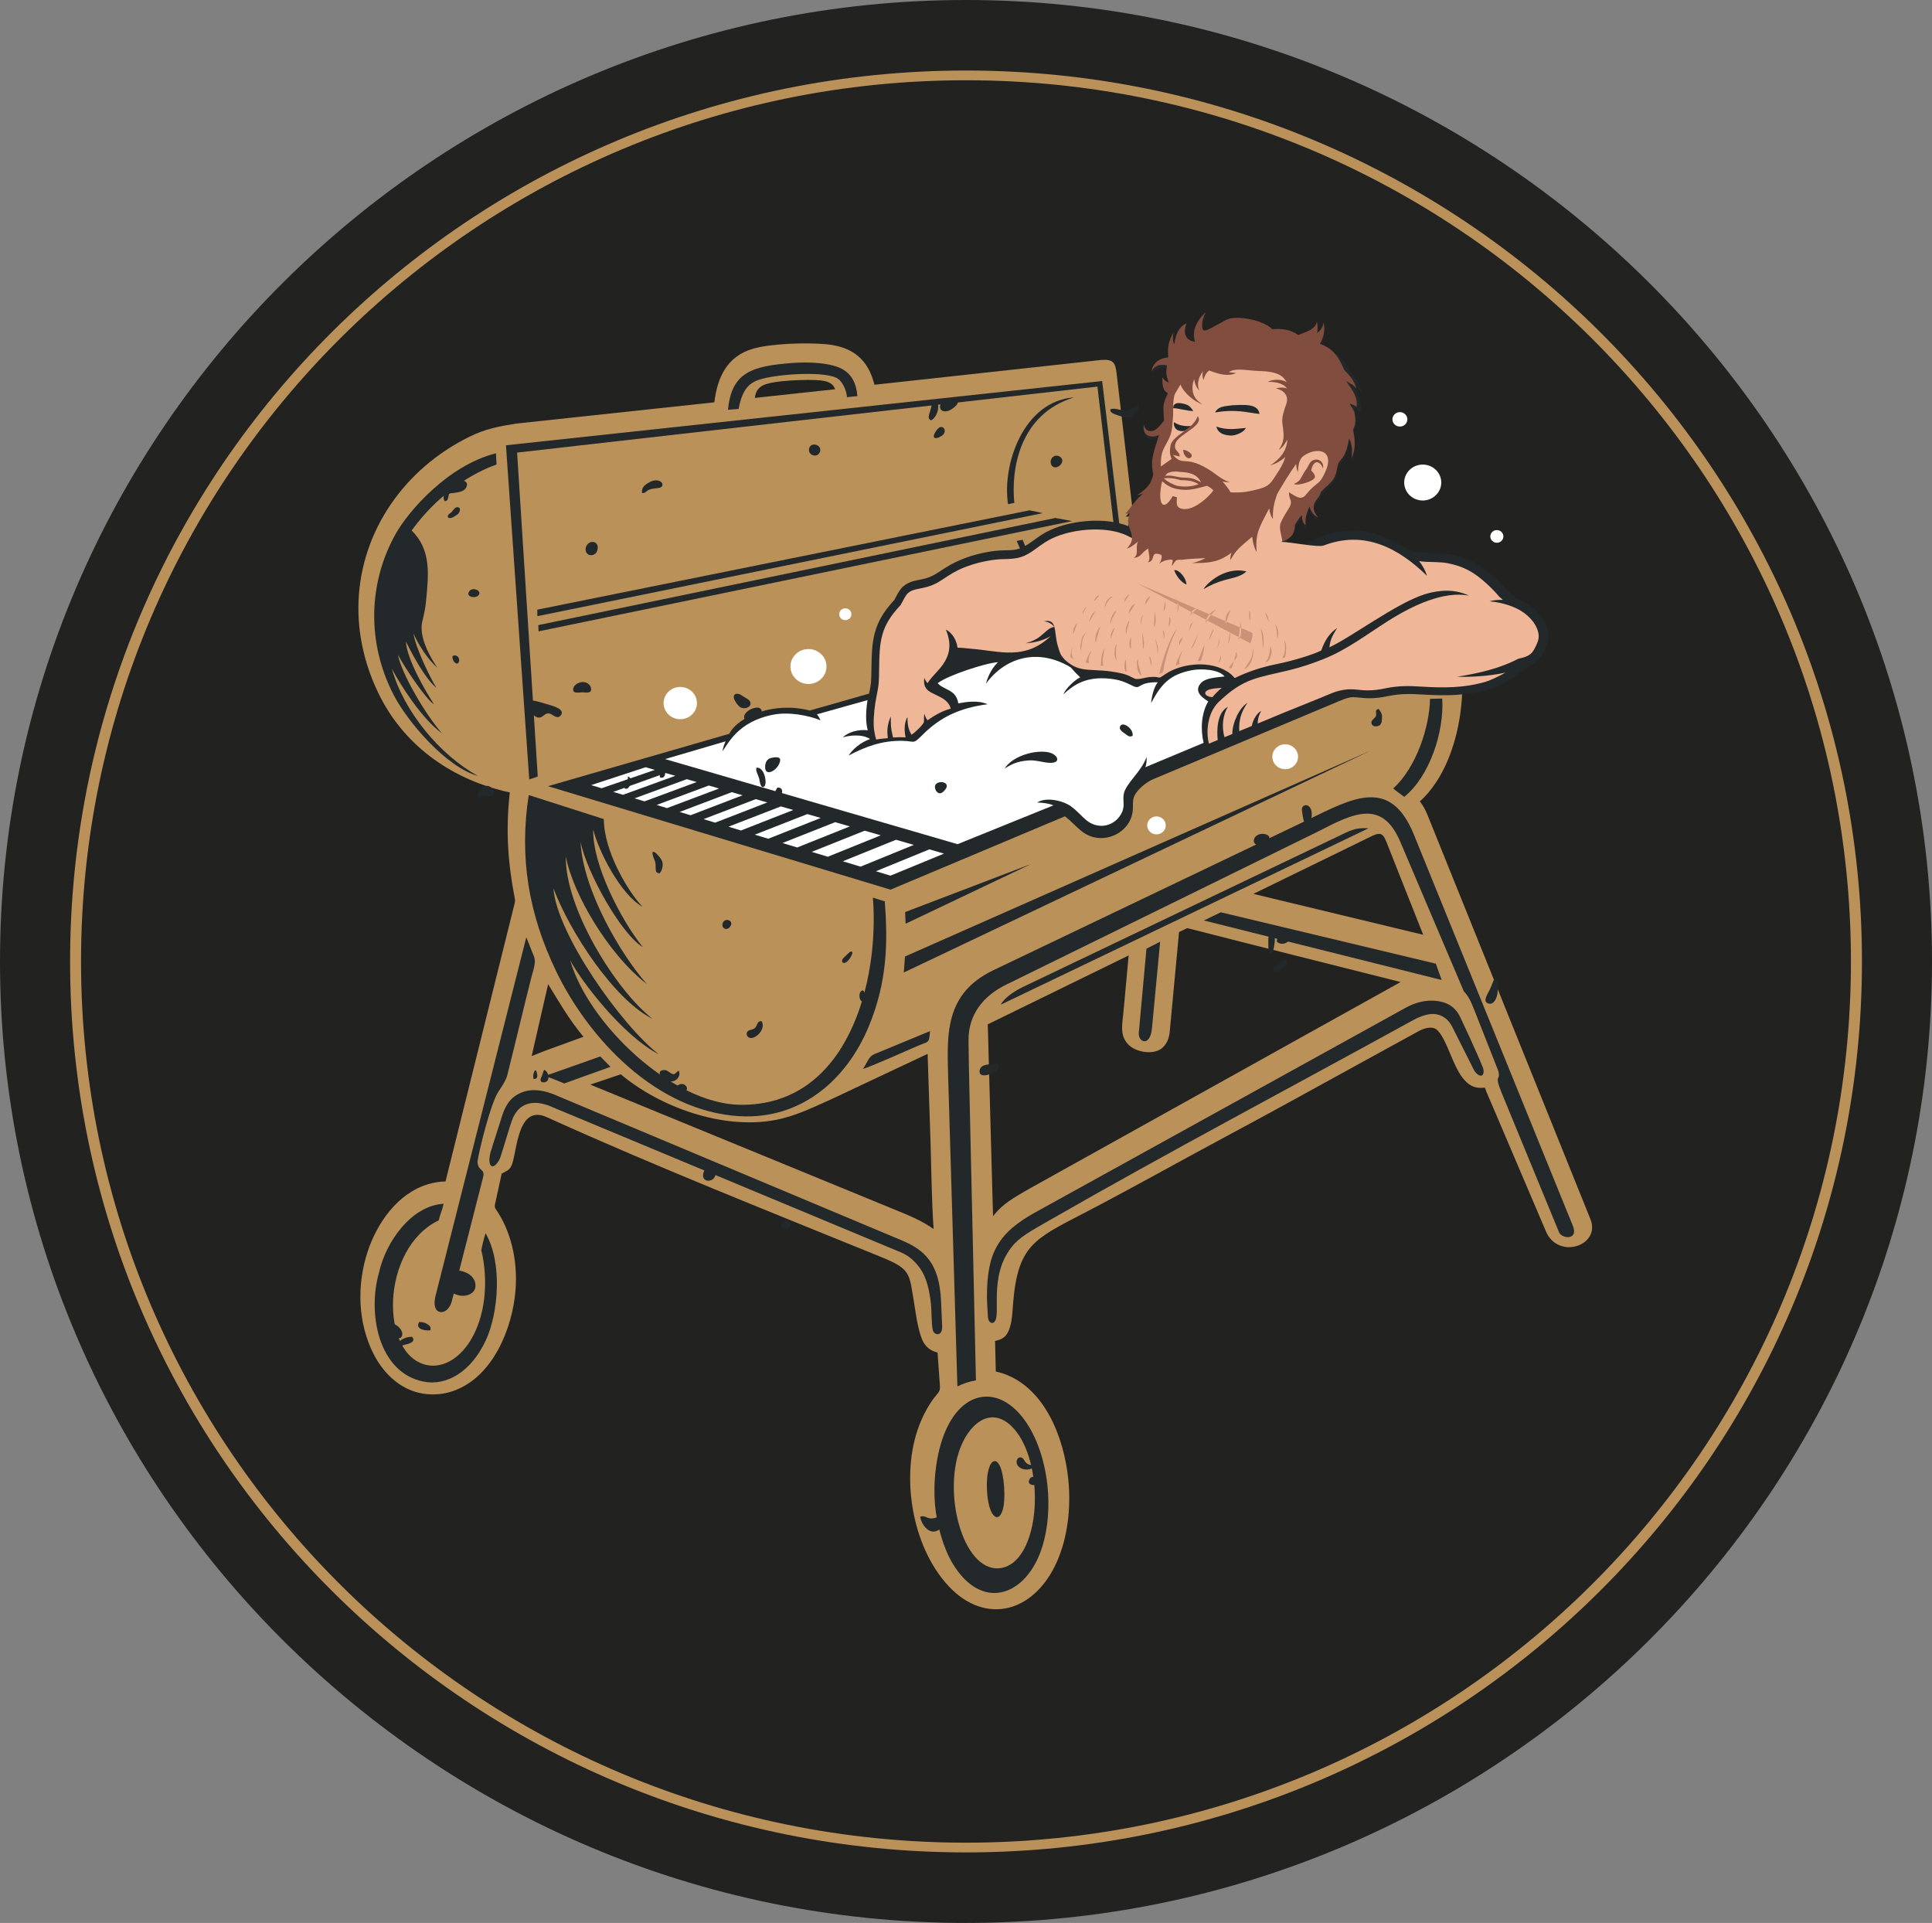<?xml version="1.0" encoding="UTF-8"?> <svg xmlns="http://www.w3.org/2000/svg" id="a" viewBox="0 0 587.44 584.6"><rect x="0" y="0" width="587.44" height="584.6" fill="#808080" stroke="none"/><path d="M293.72,584.6c161.78,0,293.72-131.31,293.72-292.3S455.5,0,293.72,0,0,131.31,0,292.3s131.94,292.3,293.72,292.3Z" fill="#222221" fill-rule="evenodd" stroke-width="0"></path><path d="M293.72,21.44c75.26,0,143.39,30.34,192.69,79.4,49.26,49.01,79.73,116.7,79.73,191.46s-30.47,142.45-79.73,191.46c-49.3,49.06-117.43,79.4-192.69,79.4s-143.39-30.34-192.69-79.4c-49.26-49.01-79.72-116.7-79.72-191.46s30.47-142.46,79.72-191.46c49.3-49.06,117.43-79.4,192.69-79.4h0ZM483.92,102.8c-48.69-48.44-115.93-78.4-190.2-78.4s-141.51,29.96-190.2,78.4c-48.73,48.49-78.88,115.48-78.88,189.5s30.14,141.01,78.88,189.5c48.69,48.44,115.93,78.4,190.2,78.4s141.51-29.96,190.2-78.4c48.73-48.49,78.87-115.49,78.87-189.5s-30.14-141.01-78.87-189.5Z" fill="#bb915a" fill-rule="evenodd" stroke-width="0"></path><path d="M155.03,240.91c-16.94-3.6-31.47-13.64-39.29-28.81-4.66-9.05-7.12-19.13-6.73-29.26.83-21.54,14.01-40.36,33.73-50.07,4.94-2.43,8.93-3.16,14.35-4.01,20.04-2.15,40.07-4.3,60.11-6.45.92-7.46,3.73-13.96,11.78-16.3,5.52-1.6,16.39-1.91,22.21-1.36,8.2.78,12.78,4.69,14.7,12.32,23.02-2.52,46.04-5.03,69.07-7.55,3.45-.21,4.16.78,4.53,3.95,2.4,20.53,4.8,41.06,7.21,61.59,32.7,8.23,64.81,16.32,97.51,24.55.69,6.12.6,11.82-.22,17.6-1.37,9.62-5.1,20.01-12.25,26.53,1.06,1.4,1.72,2.68,2.39,4.34,16.48,40.88,32.96,81.77,49.45,122.65,3.25,8.06-9.78,12.5-13.53,3.72-5.45-12.79-10.9-25.57-16.35-38.36-.73-1.78-1.58-3.51-2.21-5.33-2.54.27-4.2-.21-6.05-2.13-3.76-3.91-5.43-12.95-8.73-15.62-1.64-1.04-3.91-.21-5.45.63-5.4,2.96-10.81,5.92-16.21,8.89-14.26,7.82-28.48,15.71-42.83,23.38-14.37,7.69-28.55,15.7-43.02,23.2-14.83,7.69-19.71,9.78-21.15,27.08-.24,2.91-.28,8.64-2.89,10.54-1.03.75-1.6.74-2.6,1.06.07,3.09.14,6.19.22,9.28,1.44.31,2.85.77,4.19,1.38,12.18,5.55,17.28,21.49,18.03,33.54.51,8.13-.65,17.03-4.35,24.41-7.31,14.57-22.15,17.79-33.24,4.77-5.66-6.65-8.92-15.47-10.12-23.94-1.19-8.34-.56-17.53,2.83-25.34,1.06-2.44,2.32-4.73,3.94-6.86.9-1.18,1.86-1.82,1.74-3.4-.24-3.44-.49-6.88-.73-10.32-4.19-1.09-5-4.21-5.89-7.97-.56-2.36-.84-4.79-1.25-7.18-1.51-8.95-.86-10.18-9.97-13.89-34.03-13.87-68.24-27.38-101.7-42.53-8.27-3.74-8.96,8.34-10.26,13.24-.31,1.17-.67,2.38-1.82,3.04l-1.64.88-2.03,9.33c-.14.64-.09.99.38,1.68,4.19,6.1,6.63,14.89,5.85,24.56-.93,11.41-6.84,26.27-18.88,30.49-2.47.87-5.06,1.2-7.69,1.01-7.57-.55-13.29-5.81-16.53-12.14-4.9-9.56-5.18-21.14-1.86-31.21,2.85-8.64,9.03-17.7,18.4-20.51,1.71-.51,3.49-.8,5.28-.83,7-28.15,14-56.3,21-84.46.14-.57.19-.96.07-1.54-2.18-11.31-2.77-20.88-1.52-32.29h0ZM283.87,373.63c-.6-8.75-.66-17.53-.93-26.29-.27-8.98-.63-17.96-.89-26.95-9.85,4.64-19.71,9.28-29.56,13.92-5.57,2.47-10.74,5.06-16.83,6.2-15.88,2.96-34.88-3.84-46.92-13.91-2.82.97-5.65,1.93-8.48,2.87-.26.09-.52.17-.79.26,30.98,12.72,61.96,25.44,92.94,38.16,4.09,1.68,7.89,3.22,11.45,5.74h0ZM177.41,315.2c-4.6-5.58-7.05-10.02-10.75-16-1.67,7.28-3.33,14.57-5,21.86,1.33-.55,2.67-1.06,4.01-1.59,3.91-1.43,7.82-2.85,11.73-4.27h0ZM229.51,120.97c8.13-.88,16.26-1.76,24.4-2.63-.69-1.98-2.43-2.48-4.55-2.7-3.55-.37-14.35-.04-17.37,1.51-1.68.86-2.26,2.15-2.47,3.82h0ZM343.19,290.46c-14.28,6.98-28.57,13.97-42.85,20.95.53,19.45,1.07,38.9,1.6,58.35,3.05-3.96,6.43-5.68,10.95-8.32,37.66-20.96,75.32-41.92,112.98-62.89-21.63-5.46-43.27-10.85-64.87-16.39-.83.4-1.66.8-2.5,1.19-.95,10.15-1.9,20.3-2.85,30.44-.18,1.91-.91,3.78-2.51,5-2.51,1.9-7.24,1.13-9.54-.77-3.08-2.55-2.49-5.99-2.09-9.45.56-6.04,1.12-12.08,1.67-18.12h0ZM381.1,271.75c17.21,4.15,34.42,8.29,51.64,12.44-3.76-9.48-7.51-18.95-11.27-28.43-1.16-2.93-2.27-2.59-4.88-1.32-11.83,5.77-23.66,11.54-35.49,17.31Z" fill="#bb915a" fill-rule="evenodd" stroke-width="0"></path><path d="M270.74,270.46l-104.12-31.45c18.37-5.31,36.74-10.62,55.11-15.92,2.94-5.58,13.93-9.83,24.49-7.08,5.79-1.64,12.2-3.48,18.03-5.14.23-1.17.5-2.33.59-3.52.09-1.15.1-2.32.12-3.47.12-9.33.38-14.41,7-21.54.74-1.36,1.52-3.08,2.67-4.07,2.05-1.77,4.22-1.74,6.72-2.41,2.38-.63,3.85-1.81,5.86-3.1,2.41-1.54,4.74-2.64,7.48-3.54,3.16-1.04,7.14-1.87,10.46-1.91,3.15-.04,4.74-.08,7.41-1.84,1.91-1.26,3.5-2.61,5.57-3.72,5.99-3.22,15.15-4.29,21.8-2.77,1.07.25,2.13.56,3.15.96-.1-.75.06-1.44.49-2.98-.45.13-.91.13-1.37.09.52-.43.99-.99,1.43-1.61,1.19-1.66,2.62-3.45,4.09-4.5-.68.25-1.35.41-2.03.55.72-.38,1.38-.86,2-1.4,1.85-1.59,2.5-2.61,3.05-5.06-1.12-4.38.49-7.58,1.71-11.79-2.94,1.05-5.03-.03-4.6-3.25.31,1.37,1,1.98,2.07,2,1.84.02,2.99-1.97,4.06-3.19-.1-4.12.46-4.58,2.39-8.39-1.67-.91-2.82-2.34-2.92-4.77.59.74,1.21,1.4,2.03,1.55-.66-1.47-1.07-3.07-.53-5.18-2.3-.52-3.87.12-4.74,1.86.33-2.35,1.85-3.91,5.08-4.33-.28-3.12.1-5.06,1.59-7.48-.26,1.4-.22,2.6.23,3.54.43-2.74,1.17-5.26,3.75-6.39-1,2.29-.73,5.25,2.53,5.6-1.08-3.83.92-6.76,3.32-9.01-.8,1.51-1.12,2.83-1.13,3.81-.02,2.12,1.48,2.15,3.13,1.41.64-.29,1.43-.71,2.51-1.24,1.9-.92,3.97-1.74,5.99-1.97,3.51-.41,7.14.7,9.71,3.21,2.87-.28,5.56.11,7.92,1.76,3-1.29,5.13-1.65,5.63-4.11.3,1.22.28,2.4.07,3.56,1-.83,1.78-1.83,2-3.28.53,2.79-.18,4.75-1.17,6.53,3.84,1.25,7.45,3.39,8.94,7.22,2.15,2.24,3.27,4.67,3.89,7.18-.78-1.36-1.81-2.55-3.21-3.49,2.23,3.21,3.16,6.33,2.78,9.36-.45-.7-1.02-1.35-1.86-1.86.13.81.24,1.51.33,2.14.34,2.28.22,3.4-.79,5.59.8,3.32.7,6.23-.5,8.63.32-2.08.33-4.11-.68-6.01-1.01,5.29-1.93,5.69-3.06,7.15-.13.17-.21.36-.28.58-.75,2.48-.24,3.89-2.96,6.31-.13.12-.25.23-.38.35-.39.47-.79.83-1.3,1.25-.21.21-.43.42-.64.63-.31,1.33-.6,1.37-1.33,2.39-1.3,1.82-1.14,3.32.55,5.38-1.2-.6-2.16-1.61-2.67-3.4-.79,1.83-1.46,3.69-1.14,5.71-.81-.56-1.12-1.68-1.17-3.07-.89,1.01-1.57,2-2.11,2.97-.05,1.94-1.17,2.92-2.52,3.59-.2,3.25,3.51,2.46,7.33.4,5.22-2.81,12.01-3.92,17.85-2.66,3.96.85,8.33,2.92,12.24,5.45,1.21.21,2.41.42,3.62.63.55.1,1.1.16,1.66.18,2.16.08,4.66.04,6.77.43,5.75,1.07,9.35,3.16,13.56,7.01,1.39,1.28,2.71,2.64,3.93,4.07.25.22.5.44.76.64.67.53,1.35,1.06,2.02,1.58,1.12.43,2.19.94,3.16,1.53,3.32,2.02,6.28,5.4,6.66,9.3.21,2.12-.56,3.75-1.52,5.59-.24.46-.5.88-.78,1.24-1.3,1.82-3.25,2.79-4.76,3.86-3.86,2.73-6.21,4.9-11.13,6.29-6.83,1.94-13.23,1.95-20.26,1.52-3.68-.23-6.72-.26-10.36.5-1.98.41-3.94.67-5.96.64-1.5-.01-3.2-.31-4.78-.33-1.11.06-2.03.34-4.11,1.2-18.83,7.91-37.67,15.82-56.51,23.73-2.11.88-4.18,2.74-5.21,4.19-.97,1.36-.96,2.27-.98,4.62-.08,7.47-9.39,12.02-15.65,6.96-1.67-1.35-3.18-3.07-5.01-4.48l-53.02,22.3Z" fill="#23282a" fill-rule="evenodd" stroke-width="0"></path><path d="M258.03,229.69c1.96-3.01,5.11-4.53,6.53-5.01-2.44-1.65-6.65-1.07-8.3-.49,1.62-1.69,4.9-2.51,7.58-2.17-.32-1.23-.88-3.93-.07-9.17-5.06,1.43-10.33,2.88-15.39,4.32.43.5.62.79,1.13,1.81-3.63-1.47-9.57-2.62-14.28-1.73-11.17,2.12-13.99,9.28-15.58,11.13.22-1,.47-2,.98-3-6.13,1.8-12.27,3.6-18.4,5.39,29.64,8.62,59.28,17.24,88.92,25.87,9.72-3.93,19.45-7.87,29.16-11.8-1.41-.59-3.13-.81-4.96-.86,2.88-1.85,8.05-.47,10.28,1.15,3.11,2.25,4.39,4.96,7.69,5.74,4.09.97,7.4-1.94,8.16-4.87.51-1.95-.45-3.79.68-5.98,1.71-3.32,4.92-5.73,6.47-9.89.06.98-.02,2.07-.35,3.1,5.89-2.46,11.79-4.92,17.69-7.39-.98-4.01-.74-8.98,1.4-12.59-.4-.4-5.06-2.63-2.15-5.66,1.49-1.55,4.82-1.65,7.13-1.94-1.81-2.25-7.36-2.4-9.91-1.91-6.82,1.29-9.4,4.32-12.43,9.99.22-2.54,1.01-5.05,2.03-6.31-6.21-.12-5.08,2.35-7.55,1.12-2.42-1.2-4.05-1.91-7.15-2.22-7.13-.7-10.8,1.81-14.03,4.78.86-1.97,3.39-4.3,5.13-5.19-.44-.46-.99-.93-1.45-1.42-1.2-1.27-1.12-1.42-1.66-1.74-9.56-5.65-19.5-3.14-25.53,5.08.65-2.62,2.13-5.11,3.65-6.52-3.76.22-15.48,4.09-18.34,6.39,1.95,2.19,5.61,1.83,6.27,6.14,2.28-.45,6.06-1.04,8.89.26-8.58,1.12-14.37,4-19.48,9.03-3.43,3.39-2.27,2.16-6.44,2.09-6.15-.1-11.04,1.7-16.32,4.46Z" fill="#fff" fill-rule="evenodd" stroke-width="0"></path><path d="M291.09,421.5c1.89-.95,3.77-1.52,5.65-1.86l-2.02-89.78c-.1-4.56-.19-9.08-.24-13.49-.08-7.88,4.45-13.58,11.37-16.98l94.98-46.63c10.8-5.6,19.42-9.84,24.96,3.2,6.44,15.15,12.87,30.3,19.31,45.44,1.54,1.56,2.2,3.21,3.38,6.18l7.03,17.84c.98,3.49-1.37.7.94,6.48l17.57,42.69c.91,2.13,6.01,2.48,4.22-1.91l-48.32-118.91c-7.2-17.71-18.67-11.13-32.53-4.41l-95.33,45.59c-16.02,7.66-13.94,21.54-13.67,35.67.9,30.29,1.81,60.58,2.71,90.88Z" fill="#23282a" fill-rule="evenodd" stroke-width="0"></path><path d="M269.02,274.01l-3.61-1.1c2.01,25.05-7.35,63.28-40.25,62.97-20.8-.2-46.34-24.75-51.8-43.97,3.23,6.18,15.87,22.89,26.99,28.63-11.37-8.75-31.08-36.64-32.08-50.48,4.8,12.82,18.26,33.77,30.12,39.67-11.38-8.91-26.67-33.85-26.34-49.35,1.99,10.96,12.84,29.78,24.67,38.81-7.87-8.82-19.47-28.49-20.2-43.25,1.81,9.06,12.15,27.86,18.95,32.02-6.77-8.42-15.4-25.25-15.1-35.81,1.54,6.47,8.29,19.79,15,23.53-4.47-4.66-11.78-17-11.77-26.66l-22.83-7.31c-2.96,18.94-.02,36.23,8.31,53.52,9.93,20.61,30.61,42.69,55.82,44.11,18.74,1.05,32.55-11.15,39.23-27.23,5.71-13.72,5.82-25.7,4.9-38.1Z" fill="#23282a" fill-rule="evenodd" stroke-width="0"></path><path d="M450.76,324.26c-1.71-4.29-5.8-13-6.71-14.92-1.61-3.44-4.24-4.64-7.03-5.02-3.21-.44-6.69.34-10.08,2.31-37.14,20.52-74.28,41.03-111.42,61.54-12.25,6.59-15.44,12.84-15.43,26.14,0,1.26.23,4.99.31,6.22.07,1.07.95,2.26,1.93,1.36,2.21-2.05-1.86-13.58,5.2-22.7,2.36-3.05,5.81-4.9,11.27-8.03,36.35-20.87,74.06-40.76,110.86-61.02,2.27-1.25,4.73-1.99,6.38-1.87,2.61.19,4.44,1.74,5.53,3.9,2.19,4.37,4.38,8.74,6.58,13.1.52,1.03,1.78,2.06,2.45,1.68.42-.24.81-1.08.17-2.7Z" fill="#23282a" fill-rule="evenodd" stroke-width="0"></path><path d="M145.31,235.88c-11.56-6.31-22.6-19.67-26.16-32.57,2.58,4.84,9.06,15.19,15.25,19.65-4.95-5.61-12.32-18.12-13.41-23.92,1.76,3.4,8.57,13.72,10.99,15.08-2.72-4.16-8.33-13.86-8.55-19.07,1.72,3.49,5.74,11.18,9.29,14.09-1.86-2.91-6.44-12.39-6.99-16.51,1.36,3.11,4.23,7.75,7.25,10.34-1.83-2.65-4.82-7.68-4.8-12.23,0-2.05.93-3.43,1.39-8.25.75-7.96,1.57-15.32-4.4-21.21,9.78-13.54,21.86-18.71,25.8-20.06l-.17-3.42c-14.58,3.69-26.54,17.52-30.44,24.42-8.45,15-8.85,33.27-.67,49.04,4.31,8.32,16.04,21.99,25.62,24.62Z" fill="#23282a" fill-rule="evenodd" stroke-width="0"></path><path d="M287.54,434.9c-3.07,7.02-3.8,16.11-3.26,22.4.54,6.27,2.57,13.36,5.34,17.97,8.62,14.35,21.46,10.28,26.62-3.1,2.06-5.34,2.84-11.85,2.43-18.32-.47-7.28-2.44-14.53-5.79-20.09-7.6-12.62-19.52-12.18-25.34,1.14Z" fill="#23282a" fill-rule="evenodd" stroke-width="0"></path><polygon points="153.84 135.37 160.92 236.96 163.51 236.08 157.23 137.59 333.68 117.53 338.95 162.14 340.74 162.71 335.12 115.84 153.84 135.37" fill="#23282a" fill-rule="evenodd" stroke-width="0"></polygon><path d="M286.47,403.1c-.11-2.5-.22-5-.33-7.49-.5-11.37-4.85-15.53-11.87-18.48-34.62-14.53-69.25-29.05-103.87-43.58-5.25-2.45-8.98-2.62-11.97-1.35-2.49,1.06-4.51,2.88-5.93,7.54-1.25,4.1-2.14,6.59-3.38,10.69-1.15,4.92,1.17,5.43,2.92,1.7,1.12-3.29,2.42-7.99,3.54-11.28,1.77-5.21,5.97-6.72,11.35-4.7,35.68,14.87,71.36,29.74,107.03,44.6,2.52,1.05,4.48,2.89,6.05,5.23,1.63,2.43,2.59,6.1,3.04,10.34.29,2.72.1,6.08.6,8.12.37,1.48,2.97,2.07,2.82-1.34Z" fill="#23282a" fill-rule="evenodd" stroke-width="0"></path><path d="M147.63,374.9c-.35,1.1-1.15,4.12-1.28,5.22.94,3.65,3,15.81-2.68,26.34-3.46,6.4-8.83,9.46-13.64,8.58-14.67-2.69-14.46-35.45,3.35-44.03.6-2.27.99-2.86,1.52-5.04-9.85.54-17.6,11.61-19.64,20.85-3.55,12.12-.38,30.6,13.69,33.24,6.8,1.28,14.28-2.9,18.79-12.64,3.75-8.1,5.17-23.45-.11-32.52Z" fill="#23282a" fill-rule="evenodd" stroke-width="0"></path><path d="M137.42,395.36l.57-2.1c3,1.52,6.03.29,6.49-1.65.48-2.03-.82-4.64-4.84-5.33l7.24-28.35c.7-2.74-1.51-1.73-1.7-4.69.3-2.72,4-18.06,6.52-21.62,1.15-1.64,2.21-3.42,2.53-4.69,2.53-10.07,4.78-19.72,7.34-29.82.51-2.03,1.56-4.5.77-6.37l-2.31-5.81-27.7,109.42c-.47,2.36-.06,3.91,1.08,4.4,1.2.51,3.17-.19,4.04-3.38Z" fill="#23282a" fill-rule="evenodd" stroke-width="0"></path><polygon points="275.17 290.79 274.81 295.65 416.92 228.12 275.17 290.79" fill="#23282a" fill-rule="evenodd" stroke-width="0"></polygon><polygon points="163.36 185.35 163.4 187.32 317.07 156 313.06 155.14 163.36 185.35" fill="#23282a" fill-rule="evenodd" stroke-width="0"></polygon><polygon points="163.68 190.04 163.75 191.94 326.01 158.41 320.89 157.47 163.68 190.04" fill="#23282a" fill-rule="evenodd" stroke-width="0"></polygon><polygon points="366.05 279.84 438.35 297.93 436.58 292.97 371.19 277.35 366.05 279.84" fill="#23282a" fill-rule="evenodd" stroke-width="0"></polygon><path d="M304.28,305.44l111.8-53.61c-3.29-.29-5.13.44-7.99,1.84l-97.31,46.5c-2.47,1.25-5.31,3.07-6.49,5.27Z" fill="#23282a" fill-rule="evenodd" stroke-width="0"></path><path d="M221.36,124.57l3.21-.24c.91-4.7,2.31-7.14,5.18-8.49,4.24-2,20.1-3.17,24.54-.99,1.96.96,3.09,3.94,3.25,5.9l3.15-.33c-.27-3.92-1.79-6.41-4-7.87-3.65-2.41-11.26-2.56-15.94-2.19-11.92.94-18.35,2.73-19.39,14.22Z" fill="#23282a" fill-rule="evenodd" stroke-width="0"></path><path d="M423.63,239.68c.61.66,2.59,1.99,3.34,2.57,7.47-5.95,12.2-19.4,11.55-29.88l-3.71.09c-.14,8.5-4.15,20.89-11.18,27.22Z" fill="#23282a" fill-rule="evenodd" stroke-width="0"></path><path d="M350.25,312.74l2.5-26.45-4.16,2.12-2.33,25.58c-.26,2.86,3.4,4.4,3.99-1.25Z" fill="#23282a" fill-rule="evenodd" stroke-width="0"></path><polygon points="275.22 277.28 275.35 280.83 313.6 262.63 275.22 277.28" fill="#23282a" fill-rule="evenodd" stroke-width="0"></polygon><path d="M306.51,153.28l1.91-.39c-1.04-10,1.42-26.96,18.13-32.06-15.22,1.05-21.91,20.19-20.05,32.45h0ZM309.13,164.45l1.43,3.28c.77-.3.93-.37,1.5-.95l-1.14-2.68-1.8.35Z" fill="#23282a" fill-rule="evenodd" stroke-width="0"></path><path d="M262.37,324.97c1.83-.44,14.11-5.88,16.75-7.04,3.25-1.42,3.36-.5,3.66-4.46l-16.94,7.01c-1.73.75-1.89,2.16-3.47,4.5Z" fill="#23282a" fill-rule="evenodd" stroke-width="0"></path><path d="M305.46,233.64c2.59-3.99,9.47-5.72,13.31-4.93,3.15.65,4.25,3.77-.59,3.12-1.66-.22-3.41-.78-5.37-.65-3.52.24-5.18,1.13-7.34,2.45Z" fill="#23282a" fill-rule="evenodd" stroke-width="0"></path><path d="M270.75,266.21l-4.43-1.34,16.26-6.65,4.45,1.29-16.27,6.7h0ZM261.67,263.47l16.18-6.61-5.41-1.56-16.18,6.54,5.41,1.64h0ZM251.71,260.46l16.1-6.51-4.89-1.41-16.11,6.44,4.9,1.48h0ZM242.38,257.64l-4.47-1.35,16.04-6.34,4.45,1.29-16.02,6.41h0ZM233.6,254.99l-4.1-1.24,15.98-6.26,4.08,1.18-15.96,6.32h0ZM225.3,252.48l15.9-6.23-3.77-1.09-15.93,6.17,3.79,1.15h0ZM217.45,250.1l15.85-6.14-3.5-1.01-15.88,6.08,3.53,1.07h0ZM209.98,247.85l-3.32-1.01,15.84-6.01,3.29.95-15.81,6.06h0ZM202.82,245.68l-3.17-.96,15.86-5.91,3.13.91-15.83,5.96h0ZM195.98,243.62l15.86-5.87-3.01-.87-15.89,5.83,3.04.92h0ZM189.41,241.64l15.92-5.78-2.92-.85-15.95,5.73,2.96.89h0ZM182.92,239.64l-3.17-.96,16.56-5.43,2.79.81-16.18,5.58Z" fill="#fff" fill-rule="evenodd" stroke-width="0"></path><path d="M245.82,207.94c3.02,0,5.48-2.38,5.48-5.31s-2.46-5.31-5.48-5.31-5.48,2.39-5.48,5.31,2.46,5.31,5.48,5.31Z" fill="#fff" fill-rule="evenodd" stroke-width="0"></path><path d="M257.02,188.54c1.03,0,1.86-.81,1.86-1.8s-.83-1.8-1.86-1.8-1.86.81-1.86,1.8.84,1.8,1.86,1.8Z" fill="#fff" fill-rule="evenodd" stroke-width="0"></path><path d="M206.84,218.66c2.79,0,5.07-2.21,5.07-4.91s-2.28-4.91-5.07-4.91-5.07,2.21-5.07,4.91,2.28,4.91,5.07,4.91Z" fill="#fff" fill-rule="evenodd" stroke-width="0"></path><path d="M390.77,233.85c2.16,0,3.91-1.7,3.91-3.79s-1.76-3.79-3.91-3.79-3.91,1.7-3.91,3.79,1.76,3.79,3.91,3.79Z" fill="#fff" fill-rule="evenodd" stroke-width="0"></path><path d="M351.64,253.66c1.55,0,2.82-1.22,2.82-2.73s-1.27-2.73-2.82-2.73-2.82,1.23-2.82,2.73,1.27,2.73,2.82,2.73Z" fill="#fff" fill-rule="evenodd" stroke-width="0"></path><path d="M455.13,165.01c1.1,0,1.99-.87,1.99-1.93s-.89-1.93-1.99-1.93-1.99.87-1.99,1.93.89,1.93,1.99,1.93Z" fill="#fff" fill-rule="evenodd" stroke-width="0"></path><path d="M432.59,152.16c3.1,0,5.64-2.45,5.64-5.46s-2.53-5.46-5.64-5.46-5.63,2.45-5.63,5.46,2.53,5.46,5.63,5.46Z" fill="#fff" fill-rule="evenodd" stroke-width="0"></path><path d="M425.65,129.68c1.25,0,2.27-.99,2.27-2.19s-1.02-2.2-2.27-2.2-2.27.99-2.27,2.2,1.02,2.19,2.27,2.19Z" fill="#fff" fill-rule="evenodd" stroke-width="0"></path><path d="M182.52,321.17c-5.65,2.02-11.3,4.02-16.97,5.98,2.05.53,4.05,1.44,6.01,2.24,4.67-1.72,9.39-3.37,14.07-5.06l-.08-.07-3.03-3.09Z" fill="#23282a" fill-rule="evenodd" stroke-width="0"></path><path d="M279.85,461.05c-.3,1.1,3.19,8.49,7.67,1.83.32-.48,1.38-2.16.66-2.77-.53-.45-1.96.57-2.5.83-3.7,1.77-3.72-.45-5.83.12Z" fill="#23282a" fill-rule="evenodd" stroke-width="0"></path><path d="M135.22,152.34c.86.04.99-.64,1.13-1.4.2-1.12.24-.88,1.48-1.05,1.53-.22,3.13-.42,3.78-1.45,1.11-1.74-.37-2.75-2.17-2.25-1.61.44-1.81,1.52-2.58,2.62-.23-.23-.12-.06-.27-.42-.16-.38-.03-.64-.49-1.23-1.38-.06-.91,1.12-1.04,2.4-.11,1.01-.41,2.18.17,2.78Z" fill="#23282a" fill-rule="evenodd" stroke-width="0"></path><path d="M454.94,297.13c-.75.17-1.24,2.3-2.01,3.83-.43.88-2.16,3.37-.63,4.04,1.77.77,2.72-1.34,2.97-2.72.2-1.12.38-4.4-.33-5.15Z" fill="#23282a" fill-rule="evenodd" stroke-width="0"></path><path d="M337.6,124.46c-.14.88.81,1.25,1.62,1.57.76.3,1.69.6,2.62.72,4.34.6,5.55-5.05,3.36-3.31-.63.5-.98,1.06-2.05,1.31-1.85.43-4.2-1-5.55-.29Z" fill="#23282a" fill-rule="evenodd" stroke-width="0"></path><path d="M303.54,324.91c.61-.7.29-1.43-.65-1.54-.63-.07-1.62.1-2.26.2-1.24.19-2.57.47-2.77,1.88-.39,2.67,4.16,1.23,5.69-.54Z" fill="#23282a" fill-rule="evenodd" stroke-width="0"></path><path d="M237.11,231.74c.57-1.82-1.14-1.63-2.57-1.33-1.23.26-1.84,1.23-1.9,2.65-.12,3.22,3.64,1.34,4.46-1.32h0ZM236.38,239.43c-.97,1.35-2.3,5.06-.38,3.9,2.08-1.26,2.61-4.03.38-3.9h0ZM230.82,236.68c-.29-1.13-1.16-2.34-.8-3.29,2.51-.27,3.36,5.01,2.33,5.73-1.15.79-1.33-1.7-1.52-2.44Z" fill="#23282a" fill-rule="evenodd" stroke-width="0"></path><path d="M223.18,212.34c.17.79,1.32,2.38,2.02,2.73,1.23.61,3.03.03,3-1.25-.03-1.17-1.7-1.67-2.55-2.32-1.17-.9-2.84-.88-2.48.84Z" fill="#23282a" fill-rule="evenodd" stroke-width="0"></path><path d="M117.96,404.92c.82.54,1.03,1.19,2.04,1.71.95.48,2.13.35,2.3-.74.26-1.74-1.92-3.67-3.76-3.61-1.29,1.23-.77,1.03-.58,2.64Z" fill="#23282a" fill-rule="evenodd" stroke-width="0"></path><path d="M174.28,209.82c.21,1.26,2.12.5,3.46.69,2.63.37,2.04-1.42,1.7-1.97-1.54-2.44-5.49-.67-5.16,1.28Z" fill="#23282a" fill-rule="evenodd" stroke-width="0"></path><path d="M389.46,283.64c-.67,2.13-1.37,1.23-1.19,2.73,1.92,1.3,3.5.07,4.66-1.41.49-.62.53-1.23.21-1.96-2.93-.32-2.33.07-3.68.65Z" fill="#23282a" fill-rule="evenodd" stroke-width="0"></path><path d="M204.84,326.6c-1.3-.23-1.78-1.5-3.22-1.27-1.84.29-.91,2.04.26,2.8,2.21,1.42,4.15.39,4.64-1.21.24-.78-.09-.8-.09-1.43-.77.29-.62.72-1.59,1.11Z" fill="#23282a" fill-rule="evenodd" stroke-width="0"></path><path d="M149.72,241.99s.07-.07.08-.09c1.33-1.88-1.7-4.47-3.84-1.94-.4.47-1.78,2.67,0,2.52.62-.05.94-.43,1.89-.44.76-.01,1.23.25,1.86-.05Z" fill="#23282a" fill-rule="evenodd" stroke-width="0"></path><path d="M195.23,149.93c1.2-.07,1.04-.45,1.79-.88,1.35-.77,3.36-.44,4.06-.99,1.24-.98-.84-3.22-3.99-1.24-.95.59-2.15,1.38-1.86,3.12Z" fill="#23282a" fill-rule="evenodd" stroke-width="0"></path><path d="M231.59,310.47c-1.74-.16-1.05,1.77-2.6,2.4-.71.29-1.38.25-1.74.77-.44.63-.15,1.39.31,1.7,1.75,1.17,5.5-2.39,4.03-4.87Z" fill="#23282a" fill-rule="evenodd" stroke-width="0"></path><path d="M395.88,246.51c.14.71.38,3.08.71,3.38,1.07.96,2.06-.35,2.2-1.4.61-4.69-3.38-4.43-2.91-1.98Z" fill="#23282a" fill-rule="evenodd" stroke-width="0"></path><path d="M385.66,255.54c1.53-1.96-2.93-3.02-4.2-.79-.66,1.16.1,2.31,1.49,2.17.85-.09,2.33-.89,2.71-1.38Z" fill="#23282a" fill-rule="evenodd" stroke-width="0"></path><path d="M181.5,167.66c1.18-3.11-2.12-3.81-3.2-1.69-.57,1.12-.1,2.37.73,2.69,1.14.44,2.2-.29,2.47-1Z" fill="#23282a" fill-rule="evenodd" stroke-width="0"></path><path d="M213.96,356.34c-1.1,3.09,2.63,3.35,3.47,1.25.26-.65.07-.92-.34-1.4-.34-.41-1.92-3.25-3.13.15Z" fill="#23282a" fill-rule="evenodd" stroke-width="0"></path><path d="M199.1,259.13c-1.61-.97.02,2.56.11,2.89.42,1.67-.44,3.54,1.4,3.45.62-.74,1.2-2.33.7-3.69-.31-.83-1.63-2.31-2.2-2.65Z" fill="#23282a" fill-rule="evenodd" stroke-width="0"></path><path d="M226.3,218.45c1.04.47,2.17-.22,3.17-.76.87-.47,2.88-.86,1.86-2.14-1.05-1.33-5.65.69-5.03,2.9Z" fill="#23282a" fill-rule="evenodd" stroke-width="0"></path><path d="M420.12,219.49c.23-2.3.12-2.53-.94-4-1.61.54-.2,1.43-1.02,2.54-.39.53-1.5,1.02-1.09,2.14.42.63,1.06.82,1.99.52.83-.26.67-.52,1.07-1.2Z" fill="#23282a" fill-rule="evenodd" stroke-width="0"></path><path d="M387.04,289.46c.36-1.83,1.07-4.32.05-5.65-1.51.16-1.44.97-1.45,2.53,0,.81.01,3.12.25,3.6,1.02.16.66-.07,1.15-.48Z" fill="#23282a" fill-rule="evenodd" stroke-width="0"></path><path d="M322.71,140.98c1.3-2.07-2.1-3.56-3.08-1.36-.45,1.03.02,2.12.8,2.39,1.02.35,2-.59,2.28-1.03Z" fill="#23282a" fill-rule="evenodd" stroke-width="0"></path><path d="M284.28,239.33c.07.91.68,1.94,1.67,1.83.62-.06,1.57-1.12,1.79-1.61,1.02-2.25-3.63-2.4-3.46-.22Z" fill="#23282a" fill-rule="evenodd" stroke-width="0"></path><path d="M249.26,137.5c.94-2.12-2.43-3.31-3.16-1.39-.82,2.17,2.29,3.35,3.16,1.39Z" fill="#23282a" fill-rule="evenodd" stroke-width="0"></path><path d="M344.37,223.7c.42-2.03-2.92-4.49-3.75-2.97-.56,1.03.74,1.84,1.32,2.22.93.63,1.39,1.29,2.43.75Z" fill="#23282a" fill-rule="evenodd" stroke-width="0"></path><path d="M120.75,409.45c.77.23.88-.01,1.58-.38.49-.26,1.14-.33,1.68-.49,1.29-.39,2.23-.98,1.32-2.17-1.98-.12-4.71,1.24-4.58,3.05Z" fill="#23282a" fill-rule="evenodd" stroke-width="0"></path><path d="M139.74,155.49c.5-1.21-.69-1.76-1.56-.87-.28.29-.49.62-.8.98-.4.46-.61.4-.91.74-.86.96.14,1.58,1.44.81.87-.52,1.45-.73,1.83-1.65Z" fill="#23282a" fill-rule="evenodd" stroke-width="0"></path><path d="M387.2,294.42c.22,1.08.44,1.2,1.4,1.18.65-.93,2.93-1.87,2.78-3.26-1.01-.84-1.65-.11-2.24.44l-1.94,1.64Z" fill="#23282a" fill-rule="evenodd" stroke-width="0"></path><path d="M286.35,132.49c2.03-1.33.23-4.04-1.45-1.86-1.96,2.55-.69,3.26,1.45,1.86h0ZM290.64,123.36c1.36-1.38.14-2.29-1.5-1.9-1.3.31-2.43-.16-3.07,1.18-1.13,2.38,1.65,3.67,4.56.72h0ZM283.31,122.96c.15-.95.12-.85.75-1.3,2.47.94.73,5.57-1.02,6.13-1.43-.8-.17-2.05.27-4.84Z" fill="#23282a" fill-rule="evenodd" stroke-width="0"></path><path d="M130.84,404.44c.22-1-.09-1.36-.9-1.87-.86-.54-1.32-.61-2.44-.68-1.34,1.92,1.2,2.77,3.34,2.55Z" fill="#23282a" fill-rule="evenodd" stroke-width="0"></path><path d="M206.07,331.72c1.11.84,3.84-.04,2.44-1.63-1.3-1.48-4.05.42-2.44,1.63Z" fill="#23282a" fill-rule="evenodd" stroke-width="0"></path><path d="M145.54,180.93c1.05-1.34-1.9-2.65-2.88-1.14-1.16,1.78,2.02,2.24,2.88,1.14Z" fill="#23282a" fill-rule="evenodd" stroke-width="0"></path><path d="M165.44,325.24c-.36.69-.49,1.61-.87,2.28-.41.74-.33,1.73,1.01,1.5,1.87-.32,1.33-3.15-.13-3.79Z" fill="#23282a" fill-rule="evenodd" stroke-width="0"></path><path d="M239.84,373.43c.68-.45.68-1.51.37-1.96-.23-.33-.6-.58-1.03-.64-.59-.08-.5,0-.84.46-.46.61-1.26,1.4-.56,2,.55.46,1.65.42,2.07.14Z" fill="#23282a" fill-rule="evenodd" stroke-width="0"></path><path d="M222.15,281.48c.96-1.68-1.69-2.57-2.35-.96-.7,1.68,1.31,2.77,2.35.96Z" fill="#23282a" fill-rule="evenodd" stroke-width="0"></path><path d="M258.89,290.54c.61-1.18.09-1.83-1-.66-.42.45-1.26,1.12-1.6,1.58-.92,1.26.82,2.5,2.6-.92Z" fill="#23282a" fill-rule="evenodd" stroke-width="0"></path><path d="M262.34,301.07c-1.55.35-1.14,3.41-.04,3.42,1.21.01,1.14-2.64.04-3.42Z" fill="#23282a" fill-rule="evenodd" stroke-width="0"></path><path d="M190.95,235.98c-.02.93-.13,1.65-.63,2.37-1.01,1.47-.1,1.57.39,1.4.43-.15,1.07-1.23,1.18-1.83.22-1.17-.33-1.45-.95-1.94h0ZM200.66,236.32c1.39.58,1.83-1.08,1.42-1.7-.65-.98-1.72.4-1.42,1.7h0ZM198.43,248.5c1.96.69,1.54-2.01.45-2.52-.36.83-.83,1.49-.45,2.52Z" fill="#23282a" fill-rule="evenodd" stroke-width="0"></path><path d="M137.61,199.48c-.3,1.36,1.39,3.19,1.93,1.72.39-1.05-.62-2.49-1.93-1.72Z" fill="#23282a" fill-rule="evenodd" stroke-width="0"></path><path d="M162.24,328c1.76.25,1.02-2,.71-2.63-.43.21-.24-.12-.56.54-.27.55-.37,1.51-.15,2.1Z" fill="#23282a" fill-rule="evenodd" stroke-width="0"></path><path d="M164.69,217.94c.8-.44,1.55-1.58,2.96-.78.81.45,2,1.54,2.92.23,1.38-1.98-3.14-2.96-4.56-3.4-1.03-.32-2.2-.66-3.3-.91-1.76-.4-2.57.65-2.44,1.55,0,.02,2.16,4.56,4.43,3.31Z" fill="#23282a" fill-rule="evenodd" stroke-width="0"></path><path d="M300.19,431.1c5.03-1.3,8.87,3.71,10.45,6.6,7.09,12.95,4.63,36.73-5.92,38.94-11.27,2.36-18.23-21.33-12.86-36.14,1.37-3.78,4.35-8.37,8.33-9.4h0ZM305.32,452.18c-.76-11.6-5.66-9.84-5.24.55.46,11.32,6.04,11.52,5.24-.55Z" fill="#bb915a" fill-rule="evenodd" stroke-width="0"></path><path d="M315.33,444.55c-.78.25-.65.91-1.81.84-.77-.05-1.43-.47-1.78-.96-.33-.46-.65-1.24-1.33-1.36-.78-.14-1.25.55-1.3,1.31-.16,2.71,5.32,3.57,6.22.17Z" fill="#23282a" fill-rule="evenodd" stroke-width="0"></path><path d="M399.55,150.55c.73-.78,1.43-1.6,2.21-2.34,2.74-2.59,3.54-7.54,2.04-9.85-2.2-3.39-8.71-2.6-14.3,7.37-12.93,23.02-31.43,23.66-45.74,17.63-1.49-.82-3.1-1.4-4.77-1.78-5.98-1.37-14.48-.4-19.91,2.52-2.21,1.19-3.7,2.5-5.36,3.6-3.16,2.09-5.17,2.23-8.86,2.29-2.57.04-6.43.72-9.64,1.78-3.04,1-4.99,2.05-6.87,3.25-2.37,1.52-3.76,2.68-6.62,3.44-2.75.73-4.22.62-5.65,1.85-.73.63-1.31,1.99-2.25,3.64-6.18,6.56-6.43,10.85-6.54,20.08-.01,1.23-.04,2.47-.12,3.63-.11,1.43-.39,2.55-.64,3.9-.55,2.88-.93,5.77-.88,8.77.02,1.48.39,3.3.76,4.51h0c1.33-.27,2.2-.3,3.54-.43-.32-2.63-.09-4.27.91-6.63.02,2.37-.13,3.21.69,6.42,1.42-.09,2.58-.11,3.81-.04-.42-1.74-.51-4.48.57-6.19-.02,2.26.26,3.87,1.25,5.42.77-.52,3.7-3.1,3.75-4.01.06-.91-.08-1.63.17-2.39.18.82.49,1.49.93,1.98,1.69-1.16,4.1-2.76,7.04-3.53-.53-2.29-2.65-3.31-4.55-4.21-2.17-1.03-3.95-1.79-3.48-5.19.16.54.64,1.32.99,1.65.56-.97,1.8-2.33,3.11-3.76,3.52-3.82,4.55-7.44,2.45-12.55,2.03,1.07,3.23,3.21,3.56,5.54,1.42-.02,2.4.16,4.4.33,8.51.69,16.01,3.59,23.92-3.85-2.57,1.51-5.48,2.01-7.61,2.18,3.79-1.14,4.3-2.1,6.66-4.03.66-.54,1.22-.83,2.03-.96-.6-.87-1.58-1.48-3.08-1.7,4.11-.9,2.93,3.34,4.13,7.36.77,2.59.8,2.8,2.2,4.36,5.08,4.59,8.18,2.06,17.31,4.13,1.86.42,2.45.93,3.95,1.59.91.4,3.26-.41,4.62-.51,3.68-.27,1.97.96,4.5-.78,4.7-3.25,12.72-4.22,18.08-1.39,3.09,1.63,2.81,2.67,3.36,2.4,4.03-1.97,8.25-3.3,12.97-4.25,3.83-.77,10.08-2.54,13.14-4.03,1.29-3.79,3.06-5.66,4.87-6.85-1.08,1.73-2.14,3.2-2.38,5.87,6.94-3.24,20.3-13.39,29.09-16.17,4.45-1.31,8.97-1.61,13.35.46-7.68-1.48-17.08,2.92-24.72,7.77-6.29,3.99-12.38,8.65-19.34,11.44-3.38,1.36-6.86,2.54-10.43,3.41-9.96,2.43-13.93,2.36-21.6,9.69-3.59,3.43-3.88,9.38-2.99,12.69.89-.37,1.78-.74,2.68-1.11-.31-2.68-.29-8.42,3.11-10.08-1.51,2.25-2.03,6.01-1.04,9.23.79-.33,1.57-.65,2.36-.97.03-3.48,2.09-7.94,4.61-9.47-1.16,1.73-2.75,4.15-2.49,8.6,1.27-.53,2.55-1.05,3.82-1.58.29-1.95,1.72-4.05,2.84-4.57-.55,1.09-.99,1.88-1.08,3.85,3.8-1.56,7.62-3.21,11.43-4.71,2.79-1.11,5.56-2.25,8.34-3.38,2.53-1.03,3.98-1.84,6.9-2.24,2.21-.31,4.4.21,6.65.23,1.92.02,3.67-.23,5.38-.59,4.34-.91,7.58-.77,11.09-.55,6.74.41,12.79.45,19.35-1.42,1.52-.43,3.83-1.51,6.21-2.83-5.27,1.13-10.84,1.36-14.7,1.25,6.45-1.05,12.79-2.42,18.58-5.46,2.94-.64,4.01-1.24,4.96-3.06.83-1.6,1.39-2.76,1.25-4.19-.27-2.76-2.44-5.55-5.43-7.37-1.33-.81-4.64-2.43-9.51-2.86,1.28-.36,2.66-.47,4.08-.44-.35-.27-.69-.56-1.03-.88-1.32-1.55-2.62-2.86-3.81-3.95-3.79-3.47-6.91-5.36-12.24-6.36-1.59-.3-4.82-.33-6.37-.38-.69-.03-1.37-.1-2.03-.22,1.19,1.5,1.9,2.93,2.4,4.48-8.8-8.55-19.07-13.92-31.44-9.21-1.72.65-10.56-1.15-12.78-1.09M368.67,211.95c-2.46-.14-3.3-1.88-.31-2.49.93-.19,2.06-.26,3.14-.37-1.05.91-2.07,1.84-2.83,2.85Z" fill="#efb798" fill-rule="evenodd" stroke-width="0"></path><path d="M315.9,450.97c1.09-1.46-1.93-2.85-2.79-1.4-1.31,2.2,2.15,2.26,2.79,1.4Z" fill="#23282a" fill-rule="evenodd" stroke-width="0"></path><path d="M326.22,192.85c.59-.83,1.05-3.02,1.43-3.44-.61.14-1.16,1.57-1.25,1.85M328.8,194.71s-.55,2.2-.23,3.11c.5-1.8.22-3.68,1.6-5.37-.97.58-1.2,1.55-1.23,1.64l-.14.61ZM330.12,201.33c.34.29.68.2,1.01.29-.33-1.13-.07-1.97.77-3.74-.73.52-1.07,1.55-1.78,3.45h0ZM335.45,202.39c-.4-1.5.04-3.27.49-5.42-1.07,1.85-1.07,2.88-1.24,5.46M342.15,204.11c.28-.03.29-.05.52-.08-.45-1.28-.18-2.34-.34-3.52-.34.27-.68,2.09-.18,3.6h0ZM346.89,205.4c.24-.04-.04-.77-.26-1.63-.67-1.98-.51-2.18-.66-3.49-.55,1.17-.33,3.95.92,5.12h0ZM352.49,204.82c.87.05.91-.63,1.2-.66.74-5.22,2.62-9.94,4.26-13.14-2.09,2.31-4.66,9.96-5.46,13.8h0ZM357.47,202.36c.55-2.26,1.51-3.46,1.98-4.58-.13,1.1-1.26,2.55-.73,4.06-.43.16-.84.33-1.24.52h0ZM364.34,200.65l-.13.34c.68-.07.1.02.78.02.08-.16.18-.36.25-.51.15-.35.32-.87.47-1.45.28-1.03.5-2.24.45-3.01M373.59,203.02,375.99,199.93c.27-.55-.05-1.92-.1-1.71-.22.23-.05,1.41-1.46,5M373.6,202.42,378.35,203.51c.21-.09.44-.25.67-.44.83-.69,1.4-1.63,1.69-2.65.31-1.09.55-2.49.23-3.4-.12,3.49-1.02,3.85-2.22,5.81-.12.2-.26.47-.37.68h0ZM384.64,201.39s.07-.02.1-.03c1.21-.3,1.49-1.34,1.82-2.5.26-.88-.08-1.86-.27-2.51-.26,2.51-.55,3.94-1.49,4.85-.03.03-.1.11-.17.19h0ZM389.83,200.15c.36-.09.56-.22.93-.32.3-1.49.53-3.97-.19-5.27.15,1.76.43,3.95-.74,5.59h0ZM329.14,186.85c.33-.9.96-1.97,1.35-2.45-.43.24-.77.69-.99,1.06-.18.29-.28.61-.31.94l-.05.45ZM368.54,182.15,355.7,180.88h0M345.83,177.34,380.14,195.56c.29-.36,1.13-2.95.45-3.28M341.84,183.09c.33-.5,1.42-1.97,1.48-2.43-.6.37-1.42,1.36-1.48,2.43h0ZM332.65,182.69c.33-.09.53-.39.83-.77.16-.19.62-.72.69-.94-.72-.03-1.34,1.1-1.52,1.71h0ZM326.44,200.54c-.38-.74-.26-.48-.44-1.16-.37-1.03.02-2.36.09-2.58-.33.41-.67,2.43-.62,2.97M385.84,188.96c-.09-.58-.58-2.48-1.1-2.72.13.84.63,2.22,1.1,2.72h0ZM353.5,191.57c.56.33.73,1.9.31,2.65.04-.36,0-1.52-.31-2.65h0ZM358.05,183.39c.56.33.31,2.05-.1,2.79.04-.36.31-1.76,0-2.88l.1.09ZM346.93,188.58c0,.34-.23,1.06-.05,1.39l.64-3.13-.2.35c-.23.48-.3.7-.4,1.25v.15ZM379.97,188.74c.24-.38.3-2.68-.05-3.13-.22.54-.09,2.59.05,3.13h0ZM373.4,195.69c.4-.35.82-2.71.6-3.65M337.77,194.08c.18-.95,1.02-2.25,1.09-3.25-.05.06-.09.12-.14.17-.44.53-.74,1.14-.89,1.8-.12.49-.23,1.02-.06,1.28h0ZM343.08,186.53c.48-.27,1.87-2.51,2.04-2.92-1,.17-1.85,1.88-1.86,2.41l-.18.52ZM355.44,190.59c.33-.74.81-2.38.09-3.05.08.72-.29,2.54-.09,3.05h0ZM348.18,183.76c.35-.33,1.36-1.93,1.55-2.49-.87.21-1.6,1.68-1.55,2.49h0ZM361.57,191.9c.5-1.06.77-2.38,1.27-2.68l.21-.2c-.94.49-1.18.98-1.31,1.85l-.17,1.03ZM353.74,185.88c.52-.43.92-2.23.48-3.04,0,.99-.48,2.18-.48,3.04h0ZM361.92,187.12c.46-.67,1.28-1.54,2.23-2.09-1.22-.04-2.12.98-2.23,2.09h0ZM351.62,195.81c.05.21.08.41.1.62.04.32.09.7.3,2.28.43-1.55-.42-3.74-.83-4.87l.43,1.96ZM368.97,191.22c-.27.21-1.56,2.98-1.21,3.35.32-1.11,1.38-2.8,1.21-3.35h0ZM338.65,178.6,395.7,191.11h0M350.21,202.48c-.09-1.46-.2-2.37-.68-2.99-.12.36.36,2.64.68,2.99h0ZM343.87,197.26c-.88-1.14-.39-2.6.06-3.63M351.12,185.97c.23,1.52.25,1.66.27,2.06.05,1.21-.13,2.16-.55,2.73M366.59,189.42c.8-1.4,1.87-2.9,3.07-4.06-1.6.49-3.18,2.74-3.07,4.06h0ZM372.77,189.73c.36-1.84.91-3.32,1.43-4.25-1.11.4-1.94,2.84-1.43,4.25h0ZM342.64,191.62c.22-1.23.66-1.88.78-3.05-.74.89-1.56,3.31-.91,4.13l.13-1.07ZM376.5,194.53c1.62-1.98.56-5.98.5-6.04.28,1.16,0,2.8-.21,4.11l-.29,1.93ZM331.19,189.16c.05-.06,1.83-3.25,1.83-3.32-1.01.46-1.77,2.48-1.83,3.32h0ZM335.9,184.69c.56-1.31,1.36-2.55,1.78-2.81.32-.27.46-.25.65-.57-1.23.17-2.43,1.85-2.43,3.38h0ZM333.15,195.36c.12-.13.79-3.41,1.54-5.09-1.16,1.27-1.93,3.4-1.54,5.09h0ZM388.38,194.28c.62-1.41.22-3.66-.69-4.51.62,1.46.68,4.5.69,4.51h0ZM337.66,189.8c.35-1.81,1.24-2.88,1.86-4.22-.93.26-2.17,2.79-1.86,4.22h0ZM347.56,197.32c.53-.73.22-3.8-.27-4.84M362.18,197.19l.11-.04c.96-1.03,1.44-2.84,2.04-4.64M359.71,193.71c-1.73,1.32-1.03,2-1.1,2.39M371.24,199.04c.2,1.9-.61,2.15-.78,2.6M339.57,200.76c-.44-1.45-.21-4.08-.04-5.07-.49.69-1.23,3.75.04,5.07h0ZM383.34,191.24c.25.77.66,3.76.57,5.99.57-1.33.39-5.25-.57-5.99h0ZM369.97,197.41c.82-1.91.89-2.02.75-3.52-.18,1.07-.24,2.11-.75,3.52Z" fill="#8a4a39" fill-rule="evenodd" opacity=".35" stroke-width="0"></path><path d="M389.98,164.66c2.11-.83,3.68-1.92,3.76-5.1.53-.97,1.21-1.95,2.1-2.97.05,1.39.36,2.51,1.17,3.07-.32-2.03.35-3.89,1.14-5.71.51,1.79,1.47,2.8,2.67,3.4-1.69-2.06-1.84-3.55-.55-5.38.73-1.03,1.02-1.06,1.33-2.39.78-.74,1.52-1.51,2.32-2.23,2.72-2.43,2.21-3.84,2.96-6.31.07-.22.15-.41.28-.58,1.13-1.46,2.05-1.86,3.06-7.15,1.01,1.9,1,3.93.68,6.01,1.2-2.4,1.3-5.31.5-8.63,1.01-2.19.74-3.12.4-5.4-.09-.63-1.2-1.83-1.33-2.64.83.52,1.54.45,1.99,1.15.38-3.03-.91-4.75-3.15-7.96,1.4.94,2.32,1.07,3.11,2.43-.62-2.52-1.63-3.64-3.77-5.89-1.5-3.83-3.5-6.59-7.34-7.83.99-1.77,1.7-3.74,1.17-6.53-.21,1.45-1,2.45-2,3.28.2-1.15.22-2.33-.07-3.56-.51,2.46-2.63,2.82-5.63,4.11-2.35-1.65-5.04-2.04-7.92-1.76-2.57-2.5-8.48-3.81-11.99-3.4-2.02.23-2.45.89-4.35,1.81-1.08.52-2.15,1.22-2.8,1.5-1.65.74-2.23.8-2.21-1.31,0-.97.33-2.3,1.13-3.81-2.4,2.25-4.39,5.19-3.32,9.01-3.26-.35-3.53-3.3-2.53-5.6-2.58,1.13-3.32,3.64-3.75,6.39-.45-.94-.49-2.14-.23-3.54-1.49,2.42-1.87,4.36-1.59,7.48-3.23.42-4.75,1.98-5.08,4.33.87-1.74,2.45-2.38,4.74-1.86-.53,2.11-.13,3.71.53,5.18-.82-.15-1.44-.82-2.03-1.55.1,2.43.06,3.95,1.74,4.86-1.94,3.81-1.3,4.17-1.21,8.3-1.07,1.22-2.22,3.21-4.06,3.19-1.07-.01-1.76-.63-2.07-2-.43,3.22,1.66,4.29,4.6,3.25-1.22,4.21-2.83,7.41-1.71,11.79-.55,2.45-1.2,3.48-3.05,5.06-.62.54-1.28,1.02-2,1.4.67-.14,1.35-.3,2.03-.55-1.47,1.06-2.9,2.85-4.09,4.5-.44.62-.91,1.17-1.43,1.61.46.04.92.04,1.37-.09-.8,2.87-.64,2.8.33,5.66.79,2.34.25,3.35-1.21,5.12,1.27-.48,2.38-1.27,3.39-2.21-.92,1.93.41,4.08-1.32,4.99,2.49-.19,2.2-1.6,4.46-2.85-.02,1.24.92,3.58-.25,4.18,2.17-.1,1.27-2.66,2.65-2.59.53.02,1.03.14,1.49.32.39.44.11,1.78-.6,2.76.34-.3,1.12-.9,2.29-1.12.77-.14,1.63-.34,1.83.02.11.19-.35,1.64-.23,1.67.14,0,.93-1.41,1.23-1.58.8-.46,1.62-.18,1.76-.21.63-.13,2.42-.31,7.19-.53-1.18.64-2.47,1.18-4.03,1.52,5.11,0,7.93-.19,11.96-3.14-.25.77-.4,1.62-.34,2.25.51-.9,1.06-1.77,1.69-2.57,1.29-1.63,3.34-3.17,4.94-4.55.22,1.66.56,3.27,1.35,4.66-.12-1.58-.15-3.17.13-4.79.49-2.81,2.41-5.93,3.7-8.52.14,1.37.58,2.5,1.13,3.3-.11-2.89.35-4.88,1.25-7.57.92-1.6,1.85-3.18,2.84-4.74,1.01-1.61,2.02-3.17,2.92-4.39,0,0,0,0,0,0h0s.04-.05.06-.08c.03,1.04.23,1.85.55,2.51.06-1.42.12-3.79,1.63-4.9,1.67-1.23,3.74-1.79,5.29-1.47,1.86.4,2.97,2.09,1.72,5.47-.26.7-.64,1.48-1,2.14-1.04,1.9-1.54,1.98-2.98,3.21-1.33,1.13-1.96,2.16-2.59,2.77-.97.93-2.03.53-3.05-.07-.46-.27-1.05-.6-1.74-1.05-.06,1,.19,1.65.44,2.29.45,1.16-.26,2.19-.87,3.18-.79,1.28-1.51,2.43-2.1,3.85-.66,1.61.38,3.99.51,5.73Z" fill="#804d3e" fill-rule="evenodd" stroke-width="0"></path><path d="M398.67,142.99c.13-.49.25-.94.42-1.32,1.04-2.19,2.71-.8,3.19.79.44-2.99-2.89-3.58-4.11-1.58-.19.32-.36.68-.55,1.05-.64,1.23-.63.7-1.81,2.98-.67,1.3-1.14,1.62-2.42,2.23,1.14.46,3.45-.21,4.67-.73,2.41-1.03,2.06-1.84.61-3.42Z" fill="#804d3e" fill-rule="evenodd" stroke-width="0"></path><path d="M357.33,119.6c-.91,1.76-.52,6.02-.66,7.1-.28,2.22-.03,4.16-1.25,6.66-1.67,3.42-2.54,3.74-2.45,8.48.96-.71,2.29-1.61,3.25-2.32-.63-1.73-.57-2.35-.29-4.14.2-1.29,1.78-2.52,2.62-3.18,2.51-1.95,4.42-2.82,5.66-5.65,2.04,2.89-5.8,5.4-6.74,8.12-.88,2.52,1.38,2.42,1.2,4.15-.48-.23-1.59-.33-2.08-.56,3.2,3.66,3.65.19,10.38,4.14,1.02.6,1.98,1.27,2.93,1.97,1.23.9,2.29,1.66,4.01,2.25-.77,0-1.53-.07-2.23-.25,1.02,1.11,1.9,2.27,2.5,3.31,3.56.18,5.39-.18,8.58-1.01,3.23-.84,3.75-2.02,5.26-4.29,1.15-1.73,2.12-3.25,2.79-5.47-1.27,1.19-2.82,2.04-4.62,2.61,3.03-1.95,5.16-4.6,5.22-7.93-.66,1.35-1.45,2.47-2.58,3.19,1.71-2.63,1.68-3.87,1.1-8.01-.28-1.99.51-3.99,1.19-5.98.91-2.69-1.07-4.29-3.11-4.67.64-.29,2.08-.47,3.35-.02-1.48-1.86-4.08-2.05-5.9-1.98,1.16-.75,4.05-1.04,5.77.07-.25-.45-.58-.9-1.01-1.34-1.65-1.72-4.69-1.97-7.49-2.06-3.38-.11-7.24-1.07-9.09.37.74.08,1.48.16,2.22.25-2.67,1.22-5.71.19-8.16-.78-.67.33-1.6,1.75-1.7,2.93-.5-1.03-.43-1.96-.22-2.74-1.71,2.33-1.8,4.42-1.12,5.92-.77-.78-1.36-1.83-1.54-3.51-.95,2.4-.96,5.74,2.53,7.68-2.51-.72-5.92-3.68-6.7-6.03" fill="#efb798" fill-rule="evenodd" stroke-width="0"></path><path d="M360.3,130.91c.8-.56,1.45-1.05,1.92-1.54-.23.24-1.61.25-2.93-.02-.83-.17-1.79-.61-2.33-1.01-.2,1.13.42,2.22,1.36,2.54s1.75.18,1.99.03Z" fill="#23282a" fill-rule="evenodd" stroke-width="0"></path><path d="M356.58,150.82l1.29.38c-.11,1.47-.26,2.73.81,3.24,3.36,1.62,8.46-2.88,10.26-5.33-.43-.56-1.42-1.24-2-1.41-2.39.61-4.56,1.38-7.29,1.2-3.63-.25-5.1-1.56-6.26-2.6-.36,1.07-.71,3.52-.59,4.95.32,3.94,2.52,1.9,3.78-.43Z" fill="#efb798" fill-rule="evenodd" stroke-width="0"></path><path d="M369.44,125.4c6.42-1.11,9.86.06,13.52.44-.46-3.35-5.1-2.71-8.17-2.65-2.26.34-4.27.2-5.35,2.21Z" fill="#23282a" fill-rule="evenodd" stroke-width="0"></path><path d="M354.35,144.67c2.45-.33,3.17.51,5.96.55,2.31.04,3.23.54,4.9,1.42-.86-1.52-1.73-2.33-3.6-2.82-1.15-.3-2.34-.34-2.99-.35-1.18-.25-1.38-.06-2.2-.06-.92.22-1.66.29-2.06,1.26Z" fill="#efb798" fill-rule="evenodd" stroke-width="0"></path><path d="M378.8,130.1c-3.43.32-5.7.72-8.96-.41.55,2.08,2.31,2.61,4.35,2.72,1.62.09,4.1-1.09,4.61-2.31Z" fill="#23282a" fill-rule="evenodd" stroke-width="0"></path><path d="M353.9,145.39c.6.83,2.97,2.06,4.09,2.31,1.89.42,4.74.24,6.44-.51-1.5-.89-2.53-1.08-4.32-1.18-.38-.02-.63-.03-1.16-.05-.72-.14-2.13-.78-5.05-.57Z" fill="#efb798" fill-rule="evenodd" stroke-width="0"></path><path d="M359.8,136.73c-.19,1.44,1.37,3.32,2.34,2.3.96-1.02-1.4-2.22-2.34-2.3Z" fill="#804d3e" fill-rule="evenodd" stroke-width="0"></path><path d="M356.72,124.09c1.38-.04,4.09.86,6.12.86-.92-1.24-1.2-1.77-2.87-2.19-1.94-.49-3.25-.24-3.25,1.33Z" fill="#23282a" fill-rule="evenodd" stroke-width="0"></path><path d="M357.04,173.32c.39,1.51,2.15,3.84,3.7,4.37.04-1.71-2.07-4.54-3.7-4.37h0ZM366,179.08c1.77-1.08,4.13-2.12,6.36-2.73,2.69-.74,5-1.05,6.61-2.63-7.1-1.72-12.81,4.55-12.97,5.36Z" fill="#23282a" fill-rule="evenodd" stroke-width="0"></path></svg> 